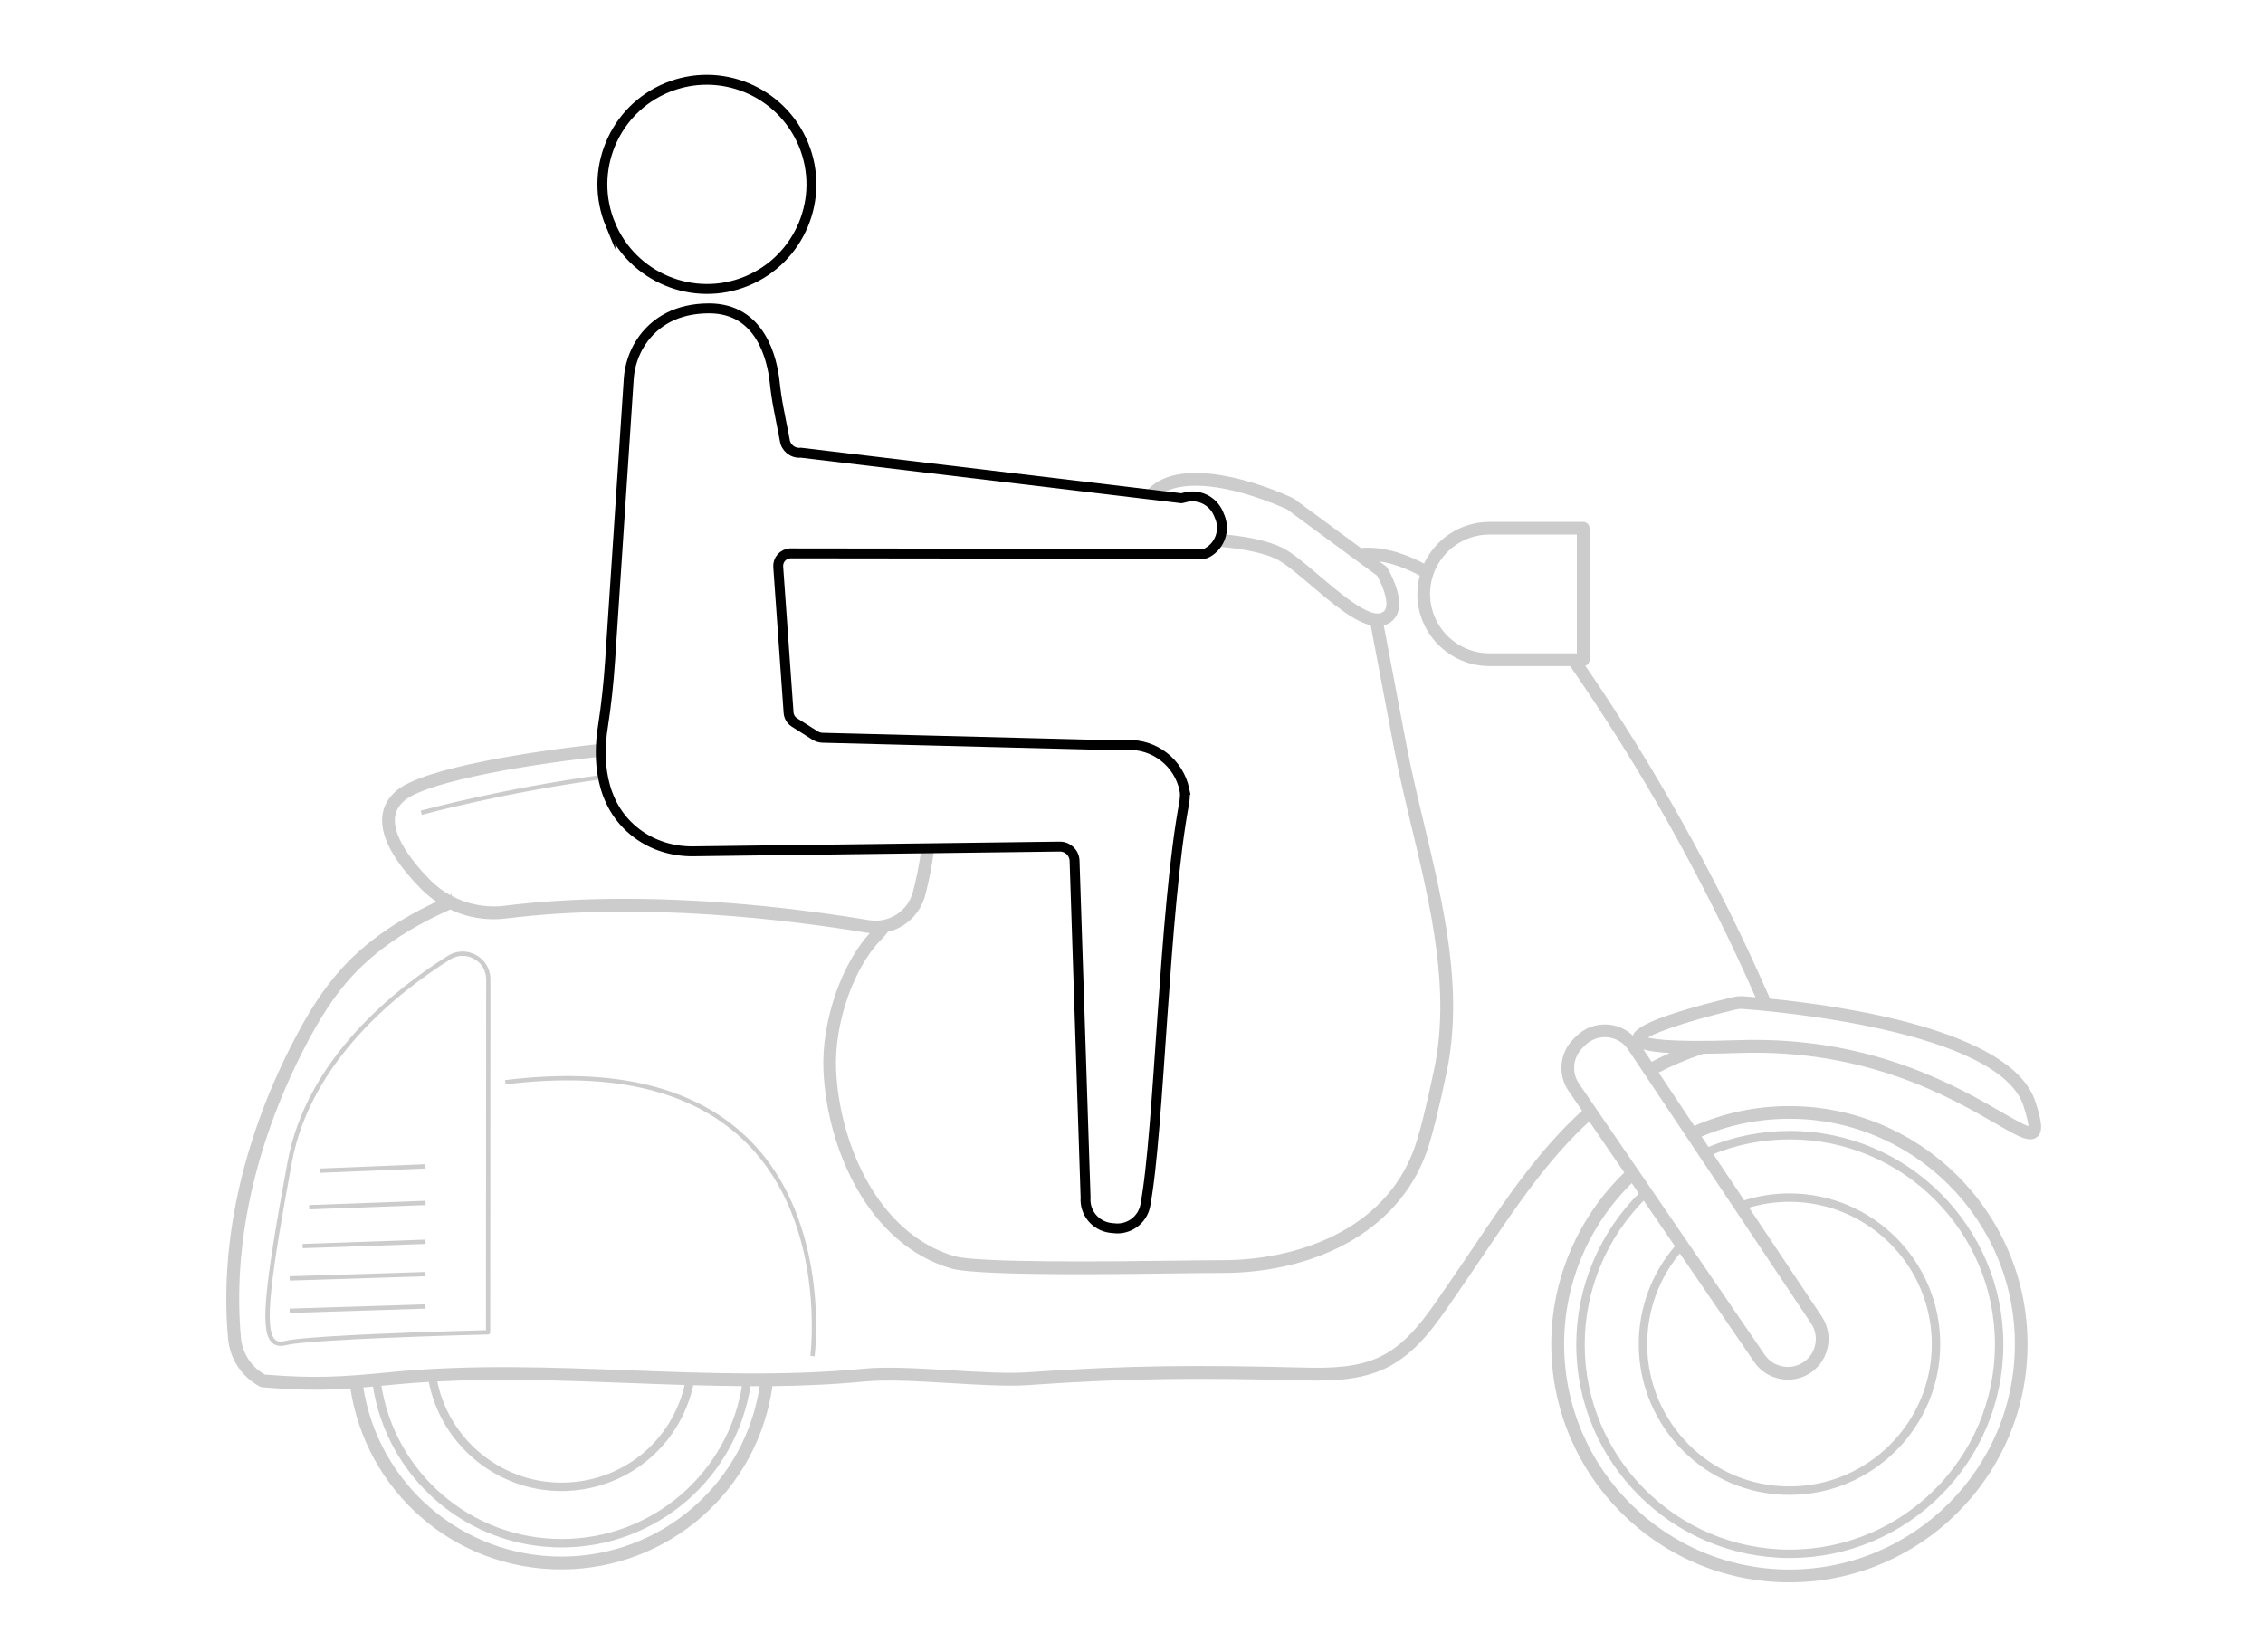 <svg width="274" height="200" viewBox="0 0 274 200" fill="none" xmlns="http://www.w3.org/2000/svg">
<g opacity="0.2">
<path d="M35.518 126.641C37.578 122.582 39.462 119.719 41.626 117.354C44.547 114.162 48.397 111.491 53.364 109.213C52.56 108.714 51.811 108.119 51.14 107.433C47.94 104.165 46.387 101.346 46.523 99.057C46.596 97.796 47.181 96.715 48.259 95.846C49.778 94.622 53.461 93.429 59.208 92.301C63.105 91.537 67.799 90.845 72.76 90.299C72.745 90.639 72.737 90.991 72.742 91.351C60.754 92.68 51.271 94.758 48.914 96.66C48.063 97.347 47.619 98.151 47.564 99.119C47.45 101.074 48.945 103.697 51.887 106.704C52.67 107.506 53.57 108.169 54.544 108.688C54.547 108.688 54.552 108.686 54.554 108.683L54.56 108.696C56.543 109.75 58.835 110.199 61.103 109.918C65.922 109.317 70.847 109.077 75.634 109.077C87.516 109.077 98.573 110.552 105.171 111.656C107.711 112.081 110.123 110.531 110.775 108.051C111.175 106.535 111.584 104.661 111.801 102.719L112.848 102.706C112.629 104.755 112.206 106.723 111.785 108.318C111.201 110.534 109.46 112.134 107.351 112.616C107.134 112.919 106.876 113.225 106.575 113.525C103.13 116.97 100.726 123.872 100.984 129.577C101.394 138.606 106.108 149.577 115.489 152.33C118.436 153.194 135.029 152.98 143.003 152.876C145.175 152.847 146.892 152.826 147.712 152.832C156.822 152.9 167.837 149.313 171.491 139.084C172.123 137.319 172.973 133.916 173.892 129.504C175.894 119.878 173.495 109.847 171.175 100.148C170.402 96.911 169.601 93.567 168.982 90.297L166.177 75.505C164.101 75.098 161.442 72.845 158.852 70.647C157.294 69.324 155.822 68.074 154.801 67.544C152.972 66.594 150.066 66.145 147.31 65.915C147.529 65.61 147.694 65.268 147.803 64.91C150.703 65.168 153.413 65.646 155.284 66.617C156.409 67.202 157.926 68.489 159.531 69.851C162.209 72.125 165.542 74.954 167.181 74.484C167.604 74.364 167.863 74.145 168.001 73.8C168.463 72.634 167.429 70.41 166.928 69.535L155.965 61.462C155.417 61.204 149.675 58.559 144.765 58.559C144.076 58.559 143.403 58.612 142.761 58.732C141.508 58.964 140.649 59.429 140.09 59.985L138.853 59.836C139.662 58.703 141.103 57.977 142.57 57.706C144.992 57.257 148.07 57.602 151.716 58.727C154.41 59.559 156.378 60.504 156.459 60.546C156.487 60.559 156.516 60.577 156.54 60.595L164.801 66.68C164.884 66.617 164.984 66.578 165.088 66.573C167.933 66.453 170.504 67.502 172.54 68.575C173.843 65.557 176.844 63.441 180.334 63.441H191.689C191.976 63.441 192.211 63.675 192.211 63.963V79.885C192.211 80.172 191.976 80.407 191.689 80.407H191.503C200.096 92.894 207.556 106.24 213.677 120.103L214.136 121.147C222.901 122.011 243.43 124.931 246.213 133.493C247.019 135.978 247.087 136.98 246.479 137.473C246.288 137.627 246.072 137.7 245.813 137.7C245.015 137.7 243.814 137.006 241.778 135.832C236.263 132.644 225.997 126.714 210.516 127.244C208.871 127.301 207.441 127.33 206.199 127.338C204.199 128.001 202.275 128.818 200.464 129.768L205.05 136.633C208.71 135.004 212.612 134.174 216.655 134.174C232.415 134.174 245.237 146.995 245.237 162.756C245.237 178.516 232.415 191.337 216.655 191.337C200.895 191.337 188.073 178.516 188.073 162.756C188.073 154.928 191.323 147.392 196.998 142.01L192.469 135.398C187.348 140.047 183.511 145.729 179.457 151.735C178.528 153.114 177.565 154.539 176.594 155.943C176.348 156.298 176.103 156.658 175.855 157.018C173.634 160.265 171.339 163.622 167.779 165.381C164.681 166.914 161.068 166.961 157.928 166.885C145.211 166.574 136.969 166.58 124.507 167.454C121.994 167.631 118.621 167.428 115.051 167.214C111.287 166.989 107.395 166.754 104.714 167.015C100.932 167.383 97.121 167.545 93.308 167.587C91.629 180.273 80.831 189.771 67.958 189.771C55.084 189.771 44.44 180.387 42.644 167.848C41.091 167.955 39.658 168.015 38.162 168.015C36.262 168.015 34.258 167.921 31.765 167.712C31.692 167.707 31.624 167.686 31.559 167.652C29.457 166.517 28.077 164.426 27.865 162.059C26.847 150.749 29.489 138.504 35.508 126.651L35.518 126.641ZM191.172 64.472H180.339C176.239 64.472 172.9 67.81 172.9 71.911C172.9 76.011 176.239 79.35 180.339 79.35H191.172V64.472ZM210.49 126.189C211.158 126.166 211.816 126.156 212.463 126.156C227.143 126.156 236.939 131.814 242.308 134.915C243.824 135.792 245.393 136.69 245.824 136.641C245.876 136.494 245.918 135.928 245.226 133.803C242.175 124.412 214.212 122.141 211.033 121.914C210.714 121.89 210.393 121.917 210.08 121.992C203.5 123.577 199.634 125.017 199.013 125.694C199.459 125.962 201.474 126.495 210.487 126.187L210.49 126.189ZM203.291 127.296C200.078 127.194 198.788 126.863 198.266 126.45L199.892 128.883C200.989 128.306 202.124 127.774 203.293 127.296H203.291ZM189.131 162.745C189.131 177.929 201.485 190.283 216.668 190.283C231.851 190.283 244.206 177.929 244.206 162.745C244.206 147.562 231.851 135.208 216.668 135.208C212.831 135.208 209.13 135.98 205.65 137.502L206.77 139.18C209.915 137.854 213.256 137.178 216.707 137.178C230.828 137.178 242.313 148.666 242.313 162.784C242.313 176.903 230.826 188.39 216.707 188.39C202.589 188.39 191.101 176.903 191.101 162.784C191.101 155.943 193.881 149.329 198.746 144.534L197.606 142.871C192.211 148.05 189.128 155.259 189.128 162.745H189.131ZM221.024 163.192C220.724 164.468 219.933 165.53 218.795 166.183C218.072 166.598 217.274 166.796 216.483 166.796C214.979 166.796 213.502 166.078 212.604 164.765L203.413 151.346C200.683 154.518 199.188 158.535 199.188 162.743C199.188 172.382 207.029 180.223 216.668 180.223C226.307 180.223 234.148 172.382 234.148 162.743C234.148 153.103 226.307 145.262 216.668 145.262C214.859 145.262 213.084 145.536 211.38 146.076L220.359 159.519C221.087 160.61 221.325 161.913 221.024 163.189V163.192ZM216.668 144.743C226.595 144.743 234.67 152.819 234.67 162.745C234.67 172.672 226.595 180.748 216.668 180.748C206.741 180.748 198.666 172.672 198.666 162.745C198.666 158.365 200.242 154.186 203.111 150.905L199.047 144.975C194.32 149.665 191.623 156.118 191.623 162.787C191.623 176.618 202.876 187.871 216.707 187.871C230.539 187.871 241.791 176.618 241.791 162.787C241.791 148.956 230.539 137.703 216.707 137.703C213.358 137.703 210.119 138.348 207.065 139.624L211.08 145.63C212.878 145.043 214.755 144.743 216.668 144.743ZM213.465 164.178C214.53 165.731 216.642 166.214 218.276 165.277C219.161 164.771 219.774 163.946 220.009 162.951C220.244 161.957 220.059 160.947 219.492 160.098L197.34 126.941C196.731 126.03 195.755 125.446 194.664 125.341C193.573 125.237 192.505 125.62 191.733 126.398L191.401 126.732C190.172 127.97 189.997 129.912 190.981 131.352L213.463 164.176L213.465 164.178ZM67.971 188.717C80.267 188.717 90.591 179.677 92.266 167.584C91.729 167.587 91.191 167.584 90.651 167.584C89.004 178.759 79.38 187.111 68.007 187.111C56.635 187.111 47.027 178.78 45.369 167.616C44.792 167.668 44.236 167.718 43.701 167.759C45.453 179.751 55.766 188.717 67.971 188.717ZM67.971 180.286C60.195 180.286 53.495 174.642 52.124 167.057C50.595 167.146 49.07 167.258 47.551 167.407C46.972 167.464 46.421 167.517 45.889 167.566C47.523 178.461 56.901 186.589 68.007 186.589C79.114 186.589 88.484 178.464 90.124 167.582C87.988 167.569 85.858 167.527 83.739 167.467C82.199 174.932 75.668 180.283 67.971 180.283V180.286ZM83.209 167.454C80.831 167.383 78.464 167.292 76.117 167.203C68.407 166.908 60.482 166.608 52.646 167.028C53.998 174.334 60.467 179.764 67.968 179.764C75.47 179.764 81.682 174.629 83.207 167.454H83.209ZM28.917 161.954C29.095 163.935 30.235 165.692 31.974 166.671C38.121 167.177 41.271 166.979 47.45 166.371C56.992 165.431 66.736 165.802 76.159 166.162C85.511 166.519 95.185 166.888 104.626 165.966C107.387 165.697 111.321 165.932 115.124 166.162C118.504 166.365 121.999 166.574 124.445 166.402C136.948 165.525 145.214 165.52 157.965 165.833C160.982 165.906 164.443 165.867 167.328 164.439C170.643 162.8 172.861 159.556 175.007 156.421C175.255 156.058 175.503 155.698 175.748 155.34C176.716 153.944 177.677 152.521 178.606 151.143C182.723 145.04 186.622 139.272 191.887 134.521L190.122 131.945C188.854 130.094 189.081 127.594 190.663 126.002L190.994 125.667C191.989 124.668 193.364 124.169 194.769 124.308C196.034 124.43 197.178 125.057 197.966 126.041C197.945 125.978 197.932 125.913 197.922 125.85C197.843 125.271 197.661 123.916 209.84 120.982C210.257 120.88 210.685 120.846 211.111 120.878C211.573 120.912 212.199 120.959 212.954 121.027L212.729 120.518C206.538 106.496 198.971 93.001 190.245 80.399H180.342C175.665 80.399 171.859 76.593 171.859 71.916C171.859 71.099 171.976 70.311 172.193 69.561C170.491 68.653 168.395 67.755 166.098 67.619L167.638 68.752C167.693 68.794 167.743 68.846 167.777 68.906C167.978 69.246 169.726 72.276 168.975 74.179C168.719 74.824 168.199 75.275 167.474 75.484C167.401 75.505 167.325 75.518 167.252 75.531L170.016 90.101C170.632 93.346 171.428 96.679 172.198 99.902C174.545 109.714 176.97 119.86 174.923 129.716C173.997 134.174 173.13 137.625 172.483 139.436C170.81 144.121 167.419 147.932 162.681 150.459C158.482 152.699 153.397 153.878 147.965 153.878C147.882 153.878 147.798 153.878 147.715 153.878C146.903 153.873 145.193 153.894 143.027 153.923C139.623 153.967 135.066 154.027 130.602 154.027C123.732 154.027 117.084 153.886 115.205 153.335C105.333 150.436 100.379 139.013 99.953 129.627C99.682 123.66 102.216 116.422 105.847 112.791C105.855 112.784 105.86 112.778 105.868 112.77C105.584 112.763 105.296 112.742 105.007 112.692C95.806 111.155 77.882 108.887 61.239 110.962C58.924 111.251 56.585 110.847 54.518 109.852C49.334 112.139 45.367 114.83 42.404 118.067C40.308 120.358 38.473 123.151 36.455 127.121C30.525 138.799 27.92 150.848 28.922 161.962L28.917 161.954Z" fill="black" stroke="black" stroke-width="0.5"/>
<path d="M54.213 115.73C55.27 115.065 56.554 115.028 57.645 115.634C58.733 116.237 59.383 117.338 59.381 118.583L59.355 161.312C59.355 161.453 59.242 161.571 59.099 161.573C59.029 161.573 52.017 161.748 45.51 162.038C44.67 162.074 43.835 162.113 43.025 162.155C38.408 162.39 35.578 162.63 34.621 162.87C34.386 162.928 34.172 162.959 33.973 162.959C33.558 162.959 33.216 162.831 32.942 162.573C31.496 161.213 31.901 156.502 34.824 140.645C37.134 128.116 47.964 119.659 54.213 115.733V115.73ZM33.303 162.189C33.574 162.442 33.952 162.497 34.498 162.361C35.49 162.113 38.351 161.868 43.005 161.631C43.816 161.589 44.652 161.55 45.495 161.513C51.305 161.255 57.52 161.09 58.838 161.056L58.864 118.583C58.864 117.531 58.316 116.6 57.397 116.091C56.961 115.848 56.486 115.728 56.014 115.728C55.489 115.728 54.964 115.877 54.495 116.172C48.319 120.053 37.617 128.405 35.341 140.736C32.853 154.231 31.914 160.881 33.305 162.189H33.303Z" fill="black"/>
<path d="M90.834 138.103C100.656 148.016 98.656 164.069 98.633 164.228L98.116 164.16C98.137 164.001 100.102 148.196 90.46 138.468C84.139 132.091 74.301 129.677 61.216 131.293L61.151 130.776C74.405 129.139 84.392 131.606 90.834 138.105V138.103Z" fill="black"/>
<path d="M102.396 89.399L99.591 89.328C99.329 89.32 99.074 89.255 98.841 89.138C100.102 89.198 101.292 89.284 102.396 89.401V89.399Z" fill="black"/>
<path d="M50.935 98.153C51.12 98.101 60.864 95.449 72.962 93.81C72.991 93.98 73.022 94.149 73.059 94.322C60.994 95.956 51.258 98.608 51.073 98.657L50.935 98.153Z" fill="black"/>
<path d="M51.504 140.958L51.525 141.479L38.736 142.002L38.714 141.481L51.504 140.958Z" fill="black"/>
<path d="M51.512 157.923L51.528 158.444L35.085 158.967L35.068 158.445L51.512 157.923Z" fill="black"/>
<path d="M51.512 154.006L51.528 154.527L35.085 155.05L35.068 154.528L51.512 154.006Z" fill="black"/>
<path d="M51.515 150.088L51.533 150.61L36.654 151.132L36.636 150.61L51.515 150.088Z" fill="black"/>
<path d="M51.521 145.385L51.54 145.907L37.444 146.429L37.425 145.907L51.521 145.385Z" fill="black"/>
</g>
<path fill-rule="evenodd" clip-rule="evenodd" d="M143.408 95.614C142.721 92.346 139.772 90.054 136.447 90.198C135.93 90.221 135.41 90.242 134.894 90.229L99.593 89.326C99.272 89.318 98.959 89.221 98.688 89.052L96.187 87.47C95.78 87.211 95.519 86.781 95.48 86.3L94.227 68.65C94.156 67.799 94.798 67.055 95.649 66.998L145.794 67.058C145.922 67.027 146.047 66.983 146.164 66.92C147.697 66.092 148.367 64.216 147.694 62.59L147.545 62.232C146.861 60.574 145.063 59.744 143.39 60.248C143.272 60.285 143.152 60.313 143.032 60.327L96.968 54.811C96.007 54.916 95.14 54.232 95.015 53.274L94.282 49.518C94.068 48.427 93.911 47.325 93.791 46.221C93.501 43.556 92.152 37.336 85.856 37.336C83.851 37.336 82.249 37.764 80.972 38.409C78.143 39.837 76.337 42.718 76.128 45.882L73.88 79.882C73.698 82.63 73.408 85.371 72.983 88.094C72.471 91.362 72.338 97.352 77.151 100.936C79.106 102.392 81.513 103.107 83.948 103.076L128.308 102.502C129.276 102.489 130.075 103.254 130.106 104.219L131.44 144.985C131.297 146.797 132.599 148.397 134.385 148.658C134.413 148.663 134.442 148.666 134.473 148.668C134.583 148.681 134.703 148.707 134.836 148.705C136.642 148.948 138.331 147.739 138.67 145.951C140.396 136.792 140.9 110.246 143.411 97.047L143.455 96.548C143.484 96.235 143.468 95.919 143.405 95.614H143.408Z" stroke="black" stroke-width="1.2" stroke-miterlimit="10"/>
<path fill-rule="evenodd" clip-rule="evenodd" d="M73.902 27.167C76.567 33.614 83.98 36.691 90.427 34.026C96.874 31.361 99.951 23.948 97.287 17.501C94.611 11.028 87.198 7.953 80.751 10.618C74.304 13.283 71.226 20.696 73.902 27.169V27.167Z" stroke="black" stroke-width="1.2" stroke-miterlimit="10"/>
</svg>
